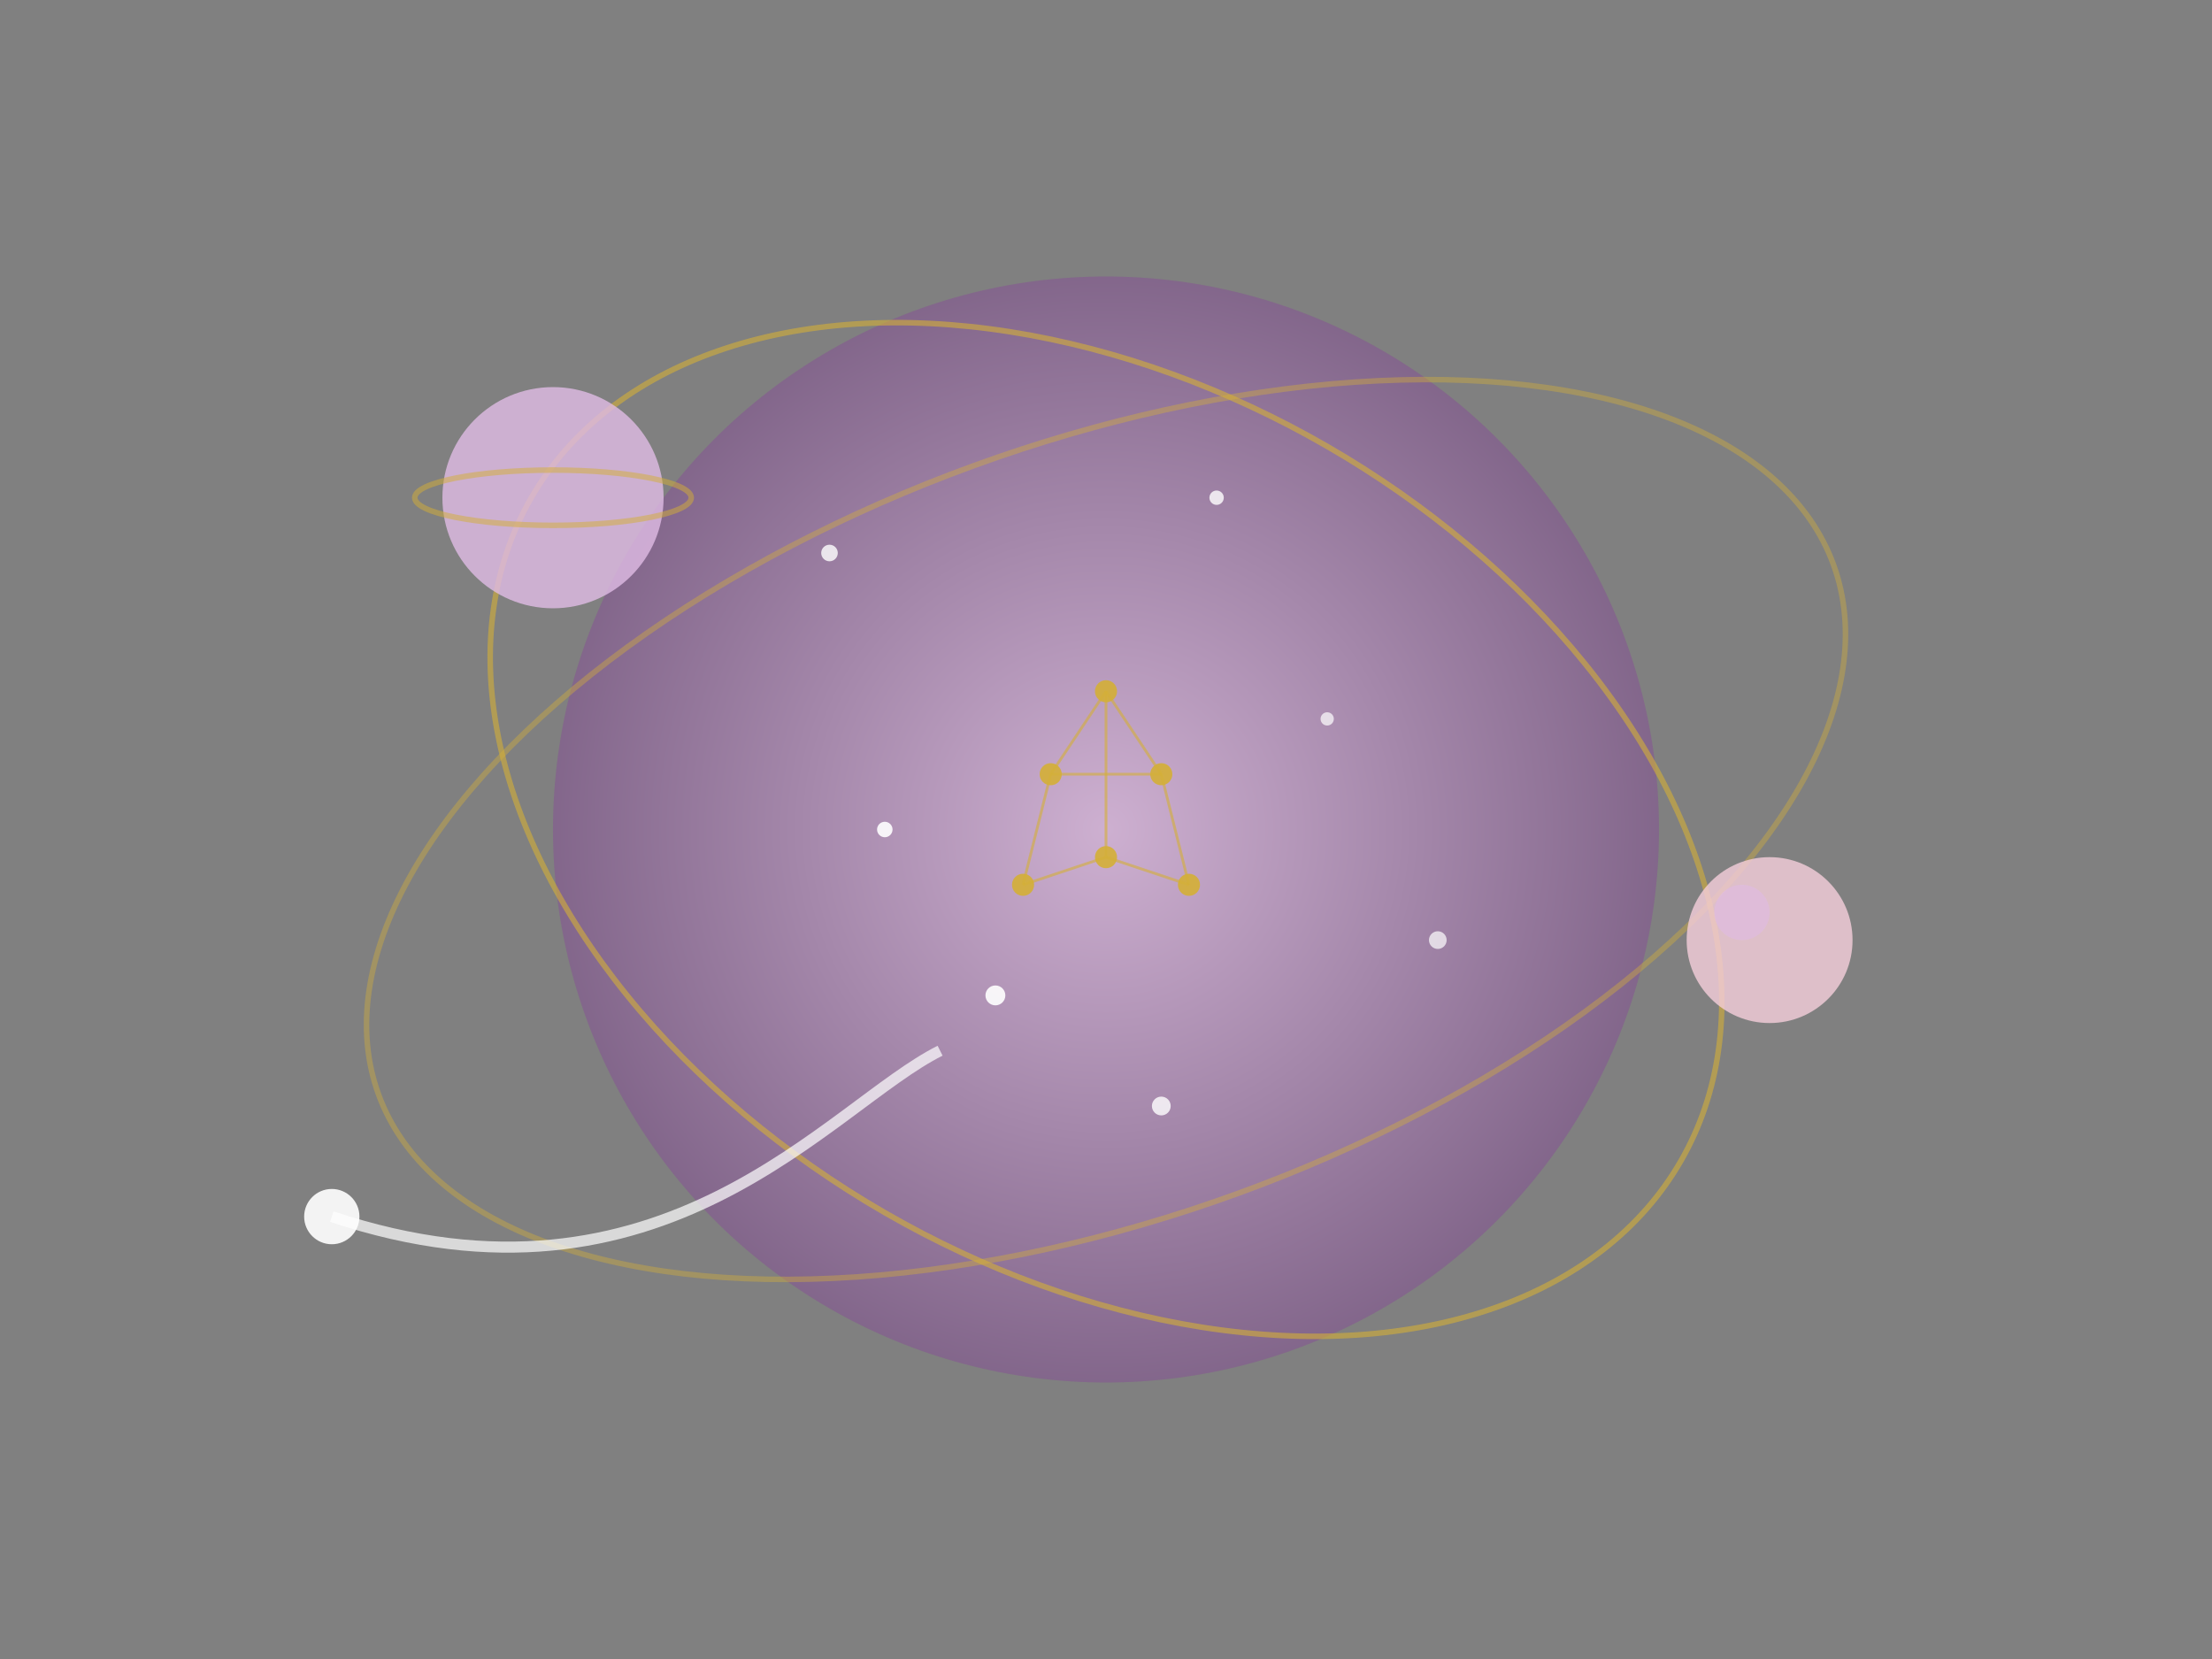 <svg xmlns="http://www.w3.org/2000/svg" viewBox="0 0 400 300" width="400" height="300">
  <rect x="0" y="0" width="400" height="300" fill="#808080" stroke="none"/>
  <!-- Фон (прозрачный) -->
  <rect width="400" height="300" fill="none"/>
  
  <!-- Центральный круг с градиентом (символизирует космос) -->
  <defs>
    <radialGradient id="space-gradient" cx="50%" cy="50%" r="70%" fx="50%" fy="50%">
      <stop offset="0%" stop-color="#E0BBE4" />
      <stop offset="100%" stop-color="#5D3A6A" />
    </radialGradient>
  </defs>
  <circle cx="200" cy="150" r="100" fill="url(#space-gradient)" opacity="0.8"/>
  
  <!-- Звезды внутри круга -->
  <circle cx="150" cy="100" r="1.5" fill="#FFFFFF" opacity="0.8"/>
  <circle cx="240" cy="130" r="1.2" fill="#FFFFFF" opacity="0.7"/>
  <circle cx="180" cy="180" r="1.8" fill="#FFFFFF" opacity="0.9"/>
  <circle cx="220" cy="90" r="1.3" fill="#FFFFFF" opacity="0.8"/>
  <circle cx="260" cy="170" r="1.6" fill="#FFFFFF" opacity="0.7"/>
  <circle cx="160" cy="150" r="1.4" fill="#FFFFFF" opacity="0.9"/>
  <circle cx="210" cy="200" r="1.7" fill="#FFFFFF" opacity="0.8"/>
  
  <!-- Созвездие в виде звезды -->
  <circle cx="190" cy="140" r="2" fill="#D4AF37" opacity="0.9"/>
  <circle cx="210" cy="140" r="2" fill="#D4AF37" opacity="0.9"/>
  <circle cx="200" cy="125" r="2" fill="#D4AF37" opacity="0.9"/>
  <circle cx="200" cy="155" r="2" fill="#D4AF37" opacity="0.9"/>
  <circle cx="185" cy="160" r="2" fill="#D4AF37" opacity="0.9"/>
  <circle cx="215" cy="160" r="2" fill="#D4AF37" opacity="0.9"/>
  <line x1="190" y1="140" x2="210" y2="140" stroke="#D4AF37" stroke-width="0.5" opacity="0.6"/>
  <line x1="200" y1="125" x2="200" y2="155" stroke="#D4AF37" stroke-width="0.5" opacity="0.6"/>
  <line x1="190" y1="140" x2="200" y2="125" stroke="#D4AF37" stroke-width="0.5" opacity="0.6"/>
  <line x1="210" y1="140" x2="200" y2="125" stroke="#D4AF37" stroke-width="0.5" opacity="0.6"/>
  <line x1="190" y1="140" x2="185" y2="160" stroke="#D4AF37" stroke-width="0.5" opacity="0.6"/>
  <line x1="210" y1="140" x2="215" y2="160" stroke="#D4AF37" stroke-width="0.5" opacity="0.6"/>
  <line x1="200" y1="155" x2="185" y2="160" stroke="#D4AF37" stroke-width="0.5" opacity="0.6"/>
  <line x1="200" y1="155" x2="215" y2="160" stroke="#D4AF37" stroke-width="0.5" opacity="0.6"/>
  
  <!-- Орбитальные кольца -->
  <ellipse cx="200" cy="150" rx="120" ry="80" fill="none" stroke="#D4AF37" stroke-width="1" opacity="0.6" transform="rotate(30, 200, 150)"/>
  <ellipse cx="200" cy="150" rx="140" ry="70" fill="none" stroke="#D4AF37" stroke-width="1" opacity="0.4" transform="rotate(-20, 200, 150)"/>
  
  <!-- Планета 1 -->
  <circle cx="320" cy="170" r="15" fill="#F5CEDB" opacity="0.8"/>
  <circle cx="315" cy="165" r="5" fill="#E0BBE4" opacity="0.6"/>
  
  <!-- Планета 2 -->
  <circle cx="100" cy="90" r="20" fill="#E0BBE4" opacity="0.8"/>
  <ellipse cx="100" cy="90" rx="25" ry="5" fill="none" stroke="#D4AF37" stroke-width="1" opacity="0.5"/>
  
  <!-- Комета -->
  <path d="M60,220 C120,240 150,200 170,190" fill="none" stroke="#FFFFFF" stroke-width="2" opacity="0.7"/>
  <circle cx="60" cy="220" r="5" fill="#FFFFFF" opacity="0.9"/>
</svg> 